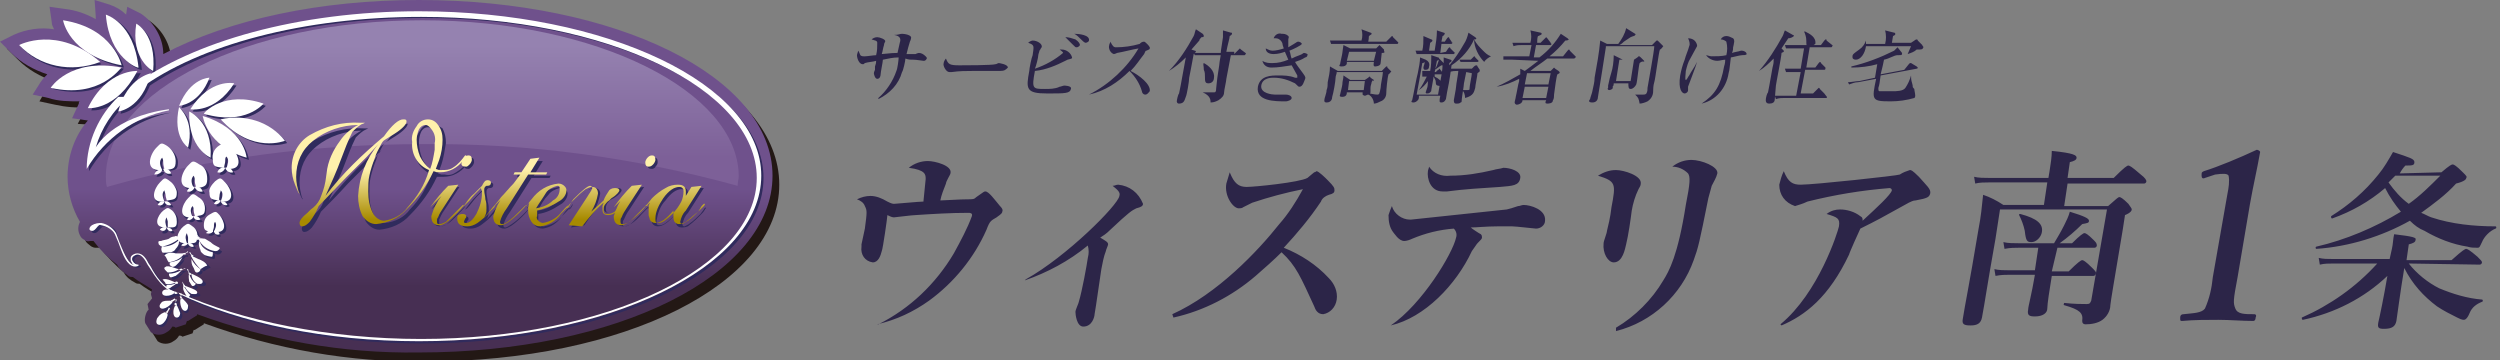 <svg version="1.1" id="レイヤー_1" xmlns="http://www.w3.org/2000/svg" x="0" y="0" viewBox="0 0 222 32" style="enable-background:new 0 0 222 32" xml:space="preserve"><rect x="0" y="0" width="222" height="32" fill="#808080" stroke="none"/><style>.st4{fill:#302b5d}.st5{fill:#fff}</style><path d="M82 5.4c-.1 0-.6-.1-.9-.1s-.4 0-.7-.1c0 .2-.2 1.1-.3 1.2-.3 1.1-1.1 1.9-2.1 2.4v-.1c.7-.6 1.3-1.5 1.6-2.4.1-.2.2-1 .2-1.2-.5 0-.9.1-1.4.2 0 .2-.2 1.1-.2 1.3 0 .2-.1.4-.3.4-.2 0-.3-.4-.3-.5 0-.1.1-.3.1-.3v-.3c.1-.3.1-.3.1-.5-.3.1-.7.1-1 .2-.1.1-.1.1-.2.1-.3 0-.5-.5-.5-.8 0-.1.1-.3.1-.4.1.1.1.2.2.4.1.1.2.1.4.1s.8-.1 1-.1c.1-.4.1-.7.1-1.1 0-.2-.2-.2-.5-.3.1-.1.3-.2.5-.2s.8.2.7.4-.1.2-.1.3c-.1.3-.1.5-.2.8 1-.1 1.1-.1 1.4-.1l.2-.9c.1-.3.1-.6-.5-.7.4 0 .5-.1.7-.1.2 0 .9.1.8.4 0 .1-.1.3-.1.3-.1.3-.2.7-.3 1.1h.8s.2-.1.3-.1c.2 0 .4.1.6.3.1.1.1.1.1.2-.1.2-.2.2-.3.2zm6.8.9h-2.4c-.6 0-1.2 0-1.9.1h-.2c-.3 0-.6-.6-.5-.8 0-.1.1-.3.2-.4.2.5.3.6 1.2.6.4 0 2.9 0 3.2-.1.1 0 .2-.1.3-.1 0 0 .8.1.8.4-.2.2-.3.3-.7.3zm4.2 2c-1.9 0-1.9-.4-1.6-2 0-.2.2-1.2.3-1.4.1-.8.2-.9-.4-1.1.1-.1.3-.2.4-.2.4 0 .9.3.8.6-.1.1-.1.2-.2.3 0 .1-.1.3-.1.4 0 .2-.2 1-.3 1.2.9-.3 1.8-.8 2.5-1.4 0-.1-.2-.2-.3-.3h.2c.4 0 .8.3.9.7 0 .1 0 .1-.4.2l-.2.1c-.8.4-1.7.8-2.7.9-.3 1.6-.2 1.6.9 1.6.4 0 .9 0 1.3-.2.1 0 .3-.1.4-.1 0 0 .7 0 .6.3-.1.4-.5.4-2.1.4zm2.6-4.1c-.1 0-.1 0-.4-.3l-.6-.6c.3 0 .6.1.9.2.3.2.4.4.4.5 0 0-.1.2-.3.2zm.8-.4c-.1 0-.3-.2-.4-.3-.2-.2-.4-.4-.6-.5.4 0 1.4.1 1.3.6 0 .1-.2.2-.3.2zm5.3 4.6c-.2 0-.3-.2-.3-.3-.2-.7-.6-1.3-1.1-1.8-1 1-2.2 1.8-3.6 2.1 1.8-.9 3.4-2.4 4.4-4.1-.6.1-1.3.3-1.9.4-.2.1-.3.1-.3.1-.3-.1-.5-.5-.4-.8 0-.1.1-.2.1-.3.2.4.3.5.5.5.7 0 1.4-.1 2.1-.3.1-.1.2-.2.4-.2.1 0 .6.5.5.6 0 .1-.1.1-.3.2-.1 0-.1.1-.2.3-.4.5-.7 1-1.2 1.5.8.4 1.8 1.2 1.7 1.8-.1.1-.2.3-.4.3zm4.4-3.9c.1 0 .1.1.1.1l-.2.2c-.2 1.1-.3 1.6-.4 2.1 0 .3-.2 1.5-.3 1.7s-.1.6-.6.6c-.2 0-.2-.2-.2-.2 0-.1.1-.6.2-.7.2-.9.4-2.2.6-3.2-.5.5-1 .9-1.5 1.2.9-.9 1.6-2 2.2-3.1.1-.2.1-.4.2-.6l.6.4s.1.1.1.2-.1.1-.2.1c-.1.1-.2.2-.2.3-.1.1-.6.7-.7.8l.3.1zm3.5.3.4-.4.1-.1.1.1.4.3s.1.1 0 .1c0 .1-.1.1-.1.1h-1.2c-.1.6-.3 1.5-.4 2.1 0 .2-.2 1-.2 1.2 0 .3-.2.5-.5.7-.2.1-.4.2-.7.2 0-.2 0-.6-.7-.9h1c.1 0 .2 0 .2-.4 0-.1.1-.8.1-.9 0-.1.2-1.2.2-1.4l.1-.6h-2.3l-.1-.2h2.4c0-.2.2-1.3.2-1.4v-.6l.7.2c.1 0 .1 0 .1.1s-.2.2-.2.2c0 .2-.2.8-.3 1.4h.7zm-2.7.8c.4.2 1 .7.9 1.3 0 .3-.2.5-.5.5s-.3-.2-.3-.6c0-.2 0-.4-.1-.6 0-.4-.1-.5 0-.6zm8.5 2.1c-.1 0-.1 0-.4-.3-.6-.3-1.2-.5-1.9-.5-.2 0-1 0-1.1.7s1 .8 1.2.8h1c.2 0 .5.1.5.3 0 .2-.4.3-.5.3-1 0-2.7 0-2.5-1.3.2-1 1.2-1 1.8-1 .5 0 1 0 1.5.2h.2v-.2l-.5-.9c-.7.1-1.2.2-1.8.2-.4 0-.7-.2-.8-.6.3.2.6.2.9.2.5 0 .9-.1 1.4-.3-.1-.2-.2-.5-.3-.7-.3.1-.6.2-1 .2-.1 0-.7 0-.7-.5.2.1.4.2.6.2.3 0 .7-.1 1-.2l-.1-.3c0-.3-.3-.6-.6-.6h-.2c.1-.3.4-.5.7-.4.2 0 .4 0 .6.2.1.1 0 .2 0 .3v.7c.2-.1.3-.2.5-.3.3-.2.3-.2.4-.2s.3.1.3.2-.8.5-1.1.6c.1.2.1.5.2.7.2-.1.4-.2.7-.3.3-.1.3-.2.4-.2.1 0 .4.1.3.2 0 .1-.1.2-.2.2-.3.2-.6.3-.9.4.1.2.4.6.7 1 .3.4.2.4.2.5-.1.2-.2.7-.5.7zm7.9-1.1c-.1.3-.2 1.4-.2 1.7 0 .3-.2.6-.5.7-.2.1-.4.2-.6.2 0-.3-.2-.7-.5-.8v-.1c.3 0 .5.1.8.1.2 0 .2-.1.3-.6 0-.3.2-1.1.2-1.4h-4.1c0 .2-.1.3-.1.5 0 .3-.2 1.4-.3 1.7 0 .2-.1.5-.5.5-.2 0-.2-.1-.2-.2 0-.2.2-.6.2-.9.1-.2.1-.5.1-.7.1-.5.2-.9.2-1.4l.7.4h3.9l.3-.3.1-.1c.1 0 .1 0 .1.1l.3.3s.1.1 0 .1.1 0-.2.2zm.8-2.7h-5.9l-.1-.3h2.8c.1-.3.1-.7 0-1l.8.3s.1 0 .1.1-.2.1-.2.2c-.1 0 0 .1-.1.5h1.6l.4-.4.1-.1s.1 0 .1.1l.4.4c.1.1.1.1 0 .2.1 0 .1 0 0 0zm-1.4.8c0 .1-.1.8-.1.9 0 .3-.5.3-.5.3-.2 0-.1-.3-.1-.4h-2.4c0 .2 0 .2-.1.3-.1.1-.3.1-.4.1-.2 0-.2-.1-.1-.2 0-.1.2-.9.2-1 0-.1.1-.7.1-.7l.6.3h2.3l.2-.2.1-.1.1.1.3.3v.1c.1.2 0 .2-.2.2zm-.9 2.6c0 .1-.1.3-.1.5v.4c0 .1-.1.2-.2.2s-.2.1-.3.1c-.1 0-.2-.1-.2-.1v-.2h-1.4c0 .1 0 .4-.4.4-.1 0-.3 0-.2-.2 0 0 .2-.8.2-.9 0-.3.1-.5.1-.8l.6.4h1.3l.3-.2.1-.1s.1 0 .1.1l.3.2v.1c-.1-.1-.1-.1-.2.1zm.4-2.7h-2.4l-.2.8h2.4l.2-.8zm-1 2.6h-1.4l-.1.8h1.4l.1-.8zm5.4-1.9c.2.1.4.3.3.6 0 .2-.1.3-.3.3-.1 0-.2 0-.2-.2 0-.1.1-.3.1-.4v-.1c-.1.1-.1.1-.2.1-.1.5-.1.7-.5 2.8h1.9c.3-1.7.4-2.2.4-2.6h-.1c-.2.1-.4.3-.6.4.2-.3.3-.6.4-1l.4.4v-.5l.6.2s.1 0 .1.1-.1.1-.2.2v.2c.5-.6.9-1.2 1.3-1.9.2-.3.3-.6.4-1l.6.4.1.1c0 .1-.1.1-.2.1.2.4.5.7.8 1 .2.2.4.4.7.5-.2.1-.5.3-.6.5-.5-.5-.9-1.3-.9-2-.4.9-1.1 1.7-2 2.3-.2 1.5-.3 1.9-.4 2.4 0 .1-.1.5-.1.6-.1.2-.2.3-.4.3s-.2-.1-.1-.6H126c0 .2 0 .3-.1.4-.1.1-.2.2-.4.2s-.2-.1-.1-.2c.1-.4.4-2.1.5-2.4.1-.5.2-1 .2-1.4l.5.2c.1 0 .1 0 0 0zm1.8-.7.2-.3.1-.1s.1 0 .1.1l.3.3.1.1-.1.1h-3.3l-.1-.3h.6c.1-.4.1-.8.1-1.3l.7.3s.1 0 .1.1-.2.2-.2.2l-.1.7h.5c.1-.6.2-1.2.2-1.8l.6.2c.1 0 .1.1.1.1s-.1.2-.2.2l-.1.5h.3l.2-.3.1-.1s.1 0 .1.1l.2.3s0 .1.1.1l-.1.1h-.9l-.1.8.5-.1zm-2.1 1.7h.7c.1-.5.1-1 .1-1.4l.6.2s.1 0 .1.1 0 .1-.2.2l-.2 1h.1l.2-.2s.1 0 .1-.1c0 0 .1 0 .1.1l.1.1.1.2-.1.1h-.6v.2c.4.2.6.4.6.6 0 .1-.1.3-.3.2-.2 0-.2-.2-.2-.3 0-.2-.1-.3-.2-.5 0 .2-.2 1.1-.2 1.2 0 .1 0 .1-.1.2s-.2.1-.3.1c-.1 0-.1-.1-.1-.1l.1-.3c.1-.2.1-.6.1-.7-.2.3-.5.6-.8.8.3-.4.5-.8.7-1.2h-.4v-.5zm3.9.1-.2 1c0 .2-.2 1.3-.2 1.5 0 .1 0 .2-.1.2-.1.1-.2.1-.4.1s-.2-.2-.2-.3c0-.1.2-1 .2-1.2 0-.2.2-1.2.2-1.4h-.1c-.2 0-.4 0-.7.1l-.1-.3h2.1l.2-.2s.1-.1.2-.1c0 0 .1 0 .1.1l.2.3v.1c0 .1-.1.1-.2.2 0 .2-.2 1.1-.2 1.3-.1.3-.1.7-.9.9 0-.3-.1-.6-.3-.7h.4c.3 0 .3 0 .3-.2s.2-1.1.2-1.3l-.5-.1zm.4-1.1.2-.2.1-.1s.1 0 .1.1l.2.2.1.1c0 .1-.1.1-.1.1h-1.5l-.1-.2h1zm3.7 0h-.8V5h2.3l.2-1h-.8c-.3 0-.5 0-.8.1l-.1-.3h1.6c.1-.4.1-.7 0-1.1l.9.2s.1 0 .1.1-.1.1-.3.2c-.1 0-.1.5-.1.6h.3l.4-.4.1-.1.1.1.3.4c0 .1.1.1.1.1l-.1.1h-1.3l-.2 1.1h.5c.8-.6 1.4-1.3 1.9-2.1l.6.4.1.1c0 .1-.3.1-.3.1-.4.5-.9 1-1.4 1.4h1.2l.4-.5.1-.1s.1 0 .1.1l.5.5s.1.1 0 .1l-.1.1h-2.4c-.5.4-1 .7-1.5 1.1h1.8l.3-.3.1.1.3.2.1.1c0 .1 0 .1-.2.2-.1.2-.2 1.1-.3 1.8 0 .1 0 .4-.1.5 0 .3-.4.3-.5.3-.2 0-.2-.1-.1-.3h-2.1c0 .3-.4.4-.5.4s-.2-.1-.2-.2.1-.4.1-.5c.1-.4.2-1.1.3-1.4V7c-.6.3-1.3.6-2 .7.7-.3 1.4-.7 2.1-1.1v-.5l.4.2c.3-.2.8-.6 1.2-.9l-2.3-.1zm1.1 2.4-.2 1h2.1l.2-1h-2.1zm.2-1.2-.2 1h2.1l.2-1h-2.1zm11.8-2.1c-.1.2-.4 2.6-.5 2.9s-.1.7-.1.8c0 .4-.2.7-.5.9-.2.1-.5.2-.7.2-.1-.5-.1-.5-.4-.8h.5c.4 0 .4 0 .5-.1.1-.2.1-.3.1-.5.1-.6.6-3.3.6-3.7h-4.3v.1c-.1.7-.6 3.8-.7 4.4 0 .2-.1.5-.5.5s-.3-.2-.2-.3c0-.1.2-.6.2-.7.1-.5.2-.8.2-1.2.2-1.1.4-2.2.5-3.3l.6.3h1c.3-.4.6-.9.7-1.4l.8.5s.1.1 0 .1c0 .1-.2.1-.4.2l-.6.4c-.1.1-.2.2-.4.3h2.9l.3-.3.1-.1h.1l.4.4.1.1s-.2.3-.3.3zm-1.8 1.2c-.1.3-.2 1.6-.3 1.9-.1.2-.3.4-.5.4s-.2-.2-.2-.5h-1.3c0 .1 0 .2-.1.3.1.2-.2.3-.3.3-.1 0-.2-.1-.1-.2v-.2c.1-.5.2-.9.3-1.2s.2-.9.2-1.5l.8.4h1l.3-.2.1-.1c.1 0 .1 0 .2.1l.3.3v.1c-.1-.1-.3 0-.4.1zm-.5-.3h-1.3l-.3 1.9h1.3l.3-1.9zm4.8 2.4V8c0 .2-.2.3-.3.3-.2 0-.6-.3-.4-1.6.1-.5.2-.9.4-1.4.1-.4.3-.8.4-1.2.1-.2 0-.5-.1-.7.4 0 .7.2.8.6v.1c-.2.4-.4.7-.6 1.1-.2.3-.3.7-.4 1.1 0 .2-.1.8 0 .8s.2-.3.3-.4c.2-.4.4-.6.7-1.2-.1.4-.7 1.9-.8 2.2zm4.8-2.8c-.2 0-.9.2-1 .2-.1.7-.1 1.1-.2 1.4-.2 1.3-1.1 2.4-2.4 2.7 1.2-.8 1.7-1.6 2-3.3.1-.3.1-.5.1-.6-.2 0-.5.1-.7.1-.4 0-.8-.2-1-.5.1 0 .3.1.5.1.4 0 .9 0 1.3-.1.1-.4.1-.8 0-1.2-.1-.1-.3-.2-.5-.2.1-.2.3-.3.5-.3s.4.1.6.2c.1.1.1.2.1.3 0 .1-.1.5-.1.5 0 .1 0 .3-.1.5.3-.1.5-.1.8-.2h.1c.1 0 .4.1.4.3 0 .1-.3.1-.4.1zm4.1-1.5-.6.9.1.1.1.1v.1l-.2.1c0 .3-.5 2.8-.5 2.9 0 .2-.1 1-.1 1.2 0 .3-.2.4-.5.4-.2 0-.3-.1-.3-.3 0-.2.1-.6.2-.7.1-.5.1-.5.4-2.2.1-.4.1-.4.1-.8-.4.4-.8.8-1.3 1.1.8-.9 1.5-2 2.1-3.1.1-.2.1-.3.2-.5l.7.4c.1 0 .1.1.1.1-.1.1-.3.2-.5.2zm3.4 5.3h-3.7c-.3 0-.5 0-.8.1l-.1-.3h1.9l.4-2.1h-1.3l-.1-.3h1.4l.3-1.8h-1.6l-.1-.3h3.2l.3-.4.1-.1c.1 0 .1 0 .1.1l.5.4s.1.1 0 .1c0 .1-.1.1-.1.1h-1.9l-.3 1.8h.8l.3-.4.1-.1s.1 0 .1.1l.4.4v.1c0 .1-.1.1-.1.1h-1.7l-.4 2.1h1.1l.4-.4.1-.1s.1 0 .1.1l.4.4c.2.3.3.3.2.4.1 0 0 0 0 0zm-1.5-4.5c-.3 0-.3-.2-.3-.6 0-.3-.1-.6-.2-.8h.1c.4.2 1 .5.9 1.1-.2.1-.3.3-.5.3zm9.3 4.5c-.7.2-1.4.3-2.1.3-1.7 0-1.7-.1-1.3-2l-1.6.3c-.3 0-.5.1-.8.2l-.1-.2c.3 0 .7-.1 1-.1l1.4-.3c.1-.5.1-.7.2-1.2-.7.2-1.5.3-2.3.3v-.1c1.3-.3 2.6-.8 3.8-1.4l.3-.3.4.5v.1c0 .1-.1.1-.4.1-.3 0-.7.3-1.2.4-.1.5-.1.5-.3 1.3l2.1-.4.4-.5.1-.1h.1l.5.3.1.1c0 .1-.1.1-.1.1l-3.2.6c-.1.7-.1.8-.2 1.1 0 .2 0 .3.1.3h1.2c.3 0 .9 0 1.1-.3.2-.3.4-.7.5-1.1 0 .2 0 .4.1.7.1.3 0 .3.1.4s.1.1.1.2c.1.5.1.6 0 .7zm.2-4.3c-.2.2-.5.3-.8.4.1-.2.2-.5.3-.7h-4c-.1.7-.5 1.2-.9 1.2-.2 0-.3-.1-.3-.2V5c0-.2.2-.3.6-.6.3-.2.5-.5.6-.8v.3h1.7c.1-.4.1-.8 0-1.2l.8.2s.1 0 .1.1 0 .1-.2.2l-.1.6h1.7l.3-.2s.1-.1.2-.1c0 0 .1 0 .1.1l.4.4c0 .1.1.1.1.2-.1.2-.1.2-.6.2zM78 28.8c2.8-1.4 5.1-3.6 6.7-6.3.6-1.1 1.2-2.2 1.6-3.3.1-.3-.2-.3-.3-.3-1.6 0-3.2.1-4.7.2-.3 0-1.8.2-1.9.2-.1 0-.2 0-.6-.2 0 .2-.4 3-.5 3.2-.1.4-.3 1-.8 1-.7-.1-1.1-.7-1-1.4v-.2l.3-1.4c.2-1.5.2-1.6 0-2-.1-.3-.4-.5-.7-.6.4-.2.8-.3 1.2-.3.5 0 1 .2 1.5.5.4.2.5.2.6.2.2 0 2.2-.2 2.6-.2.1-1.1.2-1.9.2-2 0-.4 0-.8-1.5-1 .5-.4 1.1-.6 1.7-.6.6 0 2.2.4 2 1.1 0 .1-.4.7-.4.9-.2.5-.4 1-.5 1.5 1.9-.1 2.2-.1 2.4-.1.5 0 .6 0 .8-.2.7-.5.7-.5.8-.5.3 0 .8.7 1.3 1.3.1.1.3.3.2.5 0 .2-.4.4-.5.5-.5.3-.6.3-.9 1.1-1.1 2.5-2.9 4.7-5.1 6.3-1.4 1-2.9 1.7-4.6 2.1h.1zm13.1-4c3.6-2 8.2-6.6 8.3-7.4.1-.3-.1-.5-.6-.9.2 0 .3-.1.5-.1 1 .1 1.8.7 2.2 1.7 0 .2-.2.3-.6.4-.4.2-.6.3-2.3 1.9-.4.4-.6.5-.9.7.5.3.7.4.7.6 0 .1-.2.5-.2.6-.2.5-.3 1.1-.4 1.6-.1.6-.5 3.5-.6 4 0 .2-.2 1.1-1 1.1-.6 0-.7-1.1-.7-1.3s.3-.8.3-.9c.3-1 .7-3.2.8-3.9.1-.4.1-.7 0-1.1-1.7 1.4-3.6 2.4-5.6 3.1l.1-.1zm13 3.1c4-1.8 7.6-5.6 9.5-8 .8-.9 1.5-2 2.1-3.1-1.5.3-3 .7-4.5 1.2l-.8.4c-.1.1-.3.1-.4.1-.5 0-1.3-1.1-1.1-2.2.1-.3.2-.7.3-1 .4 1 .8 1.3 1.5 1.3s4.7-.4 5.4-.8c.1-.1.5-.4.6-.5.1 0 .2-.1.2-.1.2 0 .8.6 1 .8.6.6.6.7.6.9 0 .2-.1.3-.5.4-.3.1-.6.3-.7.6-1 1.5-2.1 2.8-3.3 4.1 1.5.6 2.9 1.5 4 2.7.5.5.8 1.2.7 1.9-.1.7-.6 1.2-1.2 1.3-.5 0-.7-.4-.8-.7-1.2-2.6-1.6-3.6-2.9-4.8-.7.7-1.5 1.4-2.3 2.1-2.1 1.8-4.6 3.1-7.3 3.7l-.1-.3zm19.4 1c2.8-1.9 5.5-6.4 5.8-7.8.1-.3 0-.6-.2-.8-1.3.1-2.5.4-3.7.9-.2.1-.5.2-.7.2-.5 0-.9-.7-1-.8-.3-.4-.4-.9-.4-1.5.1-.3.2-.6.3-.8.2.7.9 1.2 1.6 1.2h.1l8.5-.9c.4-.1.4-.1 1-.3.2 0 .3-.1.5-.1.6 0 2 .4 1.9 1.4 0 .4-.4.7-.8.7-.1 0-1.8-.2-2.1-.2H133c-1 0-1.9.1-2.4.1.1.1.7.5.9.6.1.1.1.2.1.3 0 .1-.1.2-.4.5-.1.1-.2.3-.5.7-1.4 3-4.2 5.9-7.2 6.6zm5.3-13.3c1.3 0 2.5-.2 3.8-.5.3-.1.6-.1.9-.2.6 0 1.6.3 1.5.9-.1.7-.7.7-1.8.8-1.6.1-3.2.2-4.7.4h-.4c-1.1 0-1.4-1.2-1.3-1.8 0-.1.1-.3.1-.4.4.6 1.1.9 1.9.8zm14.7-.5c.7 0 2.3.5 2.2 1.2 0 .2-.1.3-.2.5-.3.6-.5 1.3-.6 1.9-.1.8-.3 2.2-.5 3-.1.4-.3 1.6-1.1 1.6-.5 0-1-.8-.9-1.7 0-.2.3-.9.3-1.1.1-.4.3-1.2.4-2.1.4-2.1.4-2.3-1.2-2.8.5-.3 1-.5 1.6-.5zm0 14c1.7-1 3.2-2.5 4.2-4.2.5-.8 1.3-2.2 2-6.7.4-2 .4-2.5.2-2.8-.4-.4-.9-.6-1.4-.6.5-.4 1.1-.6 1.7-.6.9 0 2.4.6 2.3 1.2-.1.4-.3.7-.5 1.1-.1.4-.2.7-.3 1.1-.8 4-.9 4.4-1.3 5.5-1.1 3.1-3.7 5.5-6.9 6.3v-.3zm14.6-.3c3.4-2.8 5.1-8.2 5.2-8.7.1-.7-.1-.8-1.1-1.1.4-.3.8-.4 1.2-.4.6 0 1.3.2 1.8.6.2.1.2.2.2.4 1.3-1.2 2.5-2.3 2.6-2.7 0-.1-.1-.2-.2-.2-2.5.2-4.9.6-7.3 1.2-.4.2-.8.3-1.1.4-.9-.3-1.4-1-1.4-1.9.1-.4.2-.8.4-1.2.4 1 .8 1.2 1.5 1.2 1.2 0 8.6-.8 8.8-.9.3-.2.6-.3.9-.4.1 0 .2 0 .8.6.7.8 1.1 1.1 1 1.5-.1.3-.2.4-1.3.6-.2 0-.4.1-.6.2-2.7 1.5-2.7 1.5-4.3 2.3-.1.2-1 2.2-1 2.3-1.8 3.8-3.9 5.4-6 6.3l-.1-.1zm29.1-10.5c.8-.7.9-.8 1-.8s.3.1.8.6c.2.3.3.4.3.5 0 .1-.1.3-.6.5l-.2 1.3c-.9 5.4-1 5.9-1.1 6.7 0 .5-.3 1-.7 1.3-.4.3-1 .4-1.5.4-.2 0-.3-.1-.3-.3.1-.7-.2-1-1.6-1.4-.1 0 0-.2 0-.2.9.1 1.6.1 2 .1.3 0 .3-.1.4-.3l1.4-8.1h-9.5l-.4 2.6c-.8 4.5-.9 5.4-1.2 7-.1.5-.4.7-1 .7s-.8-.1-.7-.6c.2-1.3.5-2.6 1.4-8 .2-1 .3-2 .4-3 .6.2 1.2.5 1.8.9h3.6l.3-2h-5.2c-.4 0-.8 0-1.2.1l-.1-.6c.4.1.9.1 1.3.1h5.3l.1-.6c.1-.6.2-1.3.2-1.8 2 .2 2.2.4 2.2.6 0 .2-.2.3-.6.4l-.2 1.4h4.1c1-1 1.2-1.1 1.3-1.1.1 0 .3.1 1.1.8.4.3.5.5.5.6 0 .1-.1.2-.2.2h-6.8l-.3 2h3.9zm-5 5.8h1.5c.8-.8 1.1-1 1.2-1s.3.1.9.7c.2.2.4.4.3.5 0 .1-.1.2-.2.2h-3.7c-.2 1.2-.4 2.5-.4 2.9s-.4.7-1.1.7c-.5 0-.7-.1-.6-.6 0-.3.3-1.3.6-3.1h-2.2c-.4 0-.8 0-1.3.1l-.1-.6c.4.1.9.1 1.3.1h2.3l.3-2h-1.7c-.4 0-.8 0-1.3.1l-.1-.6c.4.1.9.1 1.3.1h3.2c.3-.5.6-1 .9-1.6.2-.4.4-.8.5-1.2 1.3.4 1.7.6 1.7.8s-.1.2-.6.3c-.6.6-1.3 1.2-2 1.7h1.1c.7-.7 1-.9 1.1-.9s.3.1.8.6c.2.2.3.3.3.5 0 .1-.1.2-.2.2h-3.3l-.5 2.1zm-1.8-2.6c-.4 0-.5-.1-.6-1-.1-.5-.3-1-.5-1.4 0-.1 0-.1.1-.1 1.5.4 2.1.9 1.9 1.7-.1.4-.5.8-.9.8zm15.4-5.7c-.2.1-.3 0-.3-.2 0-.3 0-.3.2-.4 1.3-.4 3.2-1.2 4.7-1.9.1 0 .3.1.3.2-.3 1.7-.6 2.9-.9 4.6l-1.1 6.5c-.4 2.1-.4 2.3-.2 2.8s.8.5 1.7.5c.1 0 .2.1.1.3 0 .2-.1.3-.2.3-1 0-2.1-.1-3.1-.1s-2.2 0-3.2.1c-.2 0-.2 0-.2-.3 0-.2.1-.3.3-.3.9-.1 1.6-.1 1.9-.5.4-.9.6-1.8.7-2.8l1.3-7.4c.1-.5.2-1.1.1-1.6-.1-.2-.5-.2-1.2-.1l-.9.3zm18.1 7.6c.7.9 1.7 1.7 2.7 2.2 1.2.5 2.5.9 3.8 1 .1 0 .1.2 0 .2-.5.2-.9.5-1.1 1-.2.5-.4.6-.5.6-.2 0-.4-.1-.6-.2-.6-.3-1.2-.6-1.8-1-1.2-.9-2.2-2-2.9-3.4-.4 2.4-.6 4.1-.7 4.7-.1.5-.4.7-1.1.7-.5 0-.6-.1-.5-.6.1-.4.5-2.3.8-4.1-2.1 2-4.7 3.3-7.5 3.9-.1 0-.1-.1-.1-.2 2.5-1.1 4.8-2.7 6.7-4.8h-3.9c-.4 0-.8 0-1.2.1l-.1-.6c.4.1.8.1 1.3.1h5l.2-.9c.1-.4.1-.9.2-1.3 1.7.2 2 .3 1.9.5 0 .2-.2.3-.6.4l-.2 1.4h4c1-.9 1.2-1 1.3-1 .1 0 .3.1 1 .7.3.3.4.4.4.5s-.1.2-.2.2l-6.3-.1zm2.9-8.1c.7-.6.9-.7 1-.7.1 0 .3.1.9.7.3.3.4.4.3.5 0 .1-.1.3-.9.5-.9 1-2 1.8-3.1 2.6.3.1.6.3.9.4 1.8.6 3.8.8 5.7.8.1 0 .1.2 0 .2-.5.2-1 .7-1.2 1.2-.2.4-.2.5-.4.5-.3 0-.6 0-.9-.1-1.3-.2-2.6-.7-3.8-1.4-.5-.2-.9-.5-1.3-.9-2.5 1.4-5.4 2.3-8.3 2.5-.1 0-.1-.2 0-.2 2.6-.6 5.2-1.7 7.5-3.1-.5-.6-1-1.3-1.4-2.1-1.4 1.2-3 2.1-4.7 2.7-.1 0-.1-.1-.1-.2 1.6-1 3-2.2 4.2-3.7.5-.6.9-1.3 1.3-2 1.5.5 1.9.6 1.9.9s-.2.3-.8.3c-.2.2-.4.5-.5.7l3.7-.1zm-4.1.3-.6.6c.5.7 1.1 1.4 1.8 1.9 1-.7 1.9-1.6 2.8-2.5h-4z" style="fill:#2c2548"/><path d="M37.8.6C29.1.6 21 2.3 15.2 5.4c0-1.4-.8-2.8-2-3.6L12 1.2l-.1.7c-.4-.4-.9-.7-1.5-.9L9 .6 9.1 2v.3c-.9-.5-1.8-.8-2.7-.9L5 1.2l.2 1.4c0 .2.1.4.2.6-1.2-.2-2.5 0-3.6.5l-1.2.6 1 1c.9.9 2 1.5 3.1 1.9-.2.2-.3.4-.5.6L3.5 9l1.4.3c.9.2 1.9.3 2.8.2 0 .1-.1.2-.1.2L6.9 11l1.4.1c-1.1 1.5-1.7 3.3-1.8 5.1 0 1.4.4 2.8 1.1 4-.2.4-.2.8 0 1.2.1.2.3.3.4.4 0 0 .2.2.5.2h.4c.6.8 1.3 1.5 2.1 2.2.2.4.6.7 1 .9.1.1.3.1.4.1.5.4 1.1.7 1.7 1.1l-.1.4c0 .1.1.3.1.4l-.3.5.1.6-.1.1c-.2.3-.3.8-.3 1.2l.5.8c.4.3 1 .3 1.4 0 .2-.1.4-.3.5-.5.1 0 .2 0 .3.1l.9-.3.1-.3h.1l.8-.5v-.1c6.3 2.3 13 3.5 19.7 3.4 17.6 0 31.4-6.9 31.4-15.7S55.4.6 37.8.6zm-33 4.5c.6 0 1.3.2 1.9.5-.6-.1-1.3-.2-1.9-.5zm10.3 24s-.1.1-.1.2c-.1-.1-.2-.1-.3-.2h.3c-.1-.1 0-.1.1 0h.1-.1z" style="fill:#231815"/><linearGradient id="SVGID_1_" gradientUnits="userSpaceOnUse" x1="-158.351" y1="202.502" x2="-158.351" y2="196.635" gradientTransform="matrix(1.47 0 0 -1.47 267.04 314.48)"><stop offset="0" style="stop-color:#6f518c"/><stop offset="1" style="stop-color:#472f53"/></linearGradient><path d="M37.2 0c-8.7 0-16.8 1.7-22.7 4.8 0-1.4-.8-2.8-2-3.6L11.3.6l-.1.7c-.4-.4-.9-.7-1.5-.9L8.4 0l.1 1.4v.3C7.6 1.2 6.7.9 5.8.8L4.4.6 4.6 2c0 .2.1.4.2.6-1.2-.2-2.5 0-3.6.5L0 3.7l1 1c.9.9 2 1.5 3.2 1.9-.2.2-.4.4-.6.7l-.7 1.1 1.4.3c.9.3 1.8.3 2.8.3-.1 0-.1.1-.1.2l-.6 1.3 1.4.2c-1.2 1.4-1.8 3.2-1.8 5 0 1.4.4 2.8 1.1 4-.2.4-.2.8 0 1.2.1.2.2.3.4.4 0 0 .2.2.5.1h.3c.6.8 1.3 1.5 2.1 2.1.2.4.6.7 1 1 .1.1.3.1.4.1.5.4 1.1.7 1.7 1.1l-.1.4c0 .1.1.3.1.4l-.4.5.1.5-.1.1c-.2.3-.3.8-.2 1.1l.5.8c.4.3 1 .3 1.4 0 .2-.1.4-.3.5-.5.1 0 .2 0 .3.1l.9-.3.1-.3h.1l.8-.5v-.1c6.3 2.3 12.9 3.5 19.7 3.4 17.6 0 31.4-6.9 31.4-15.7S54.7 0 37.2 0zM4.3 4.5c.6 0 1.3.2 1.9.4-.7 0-1.3-.1-1.9-.4zm10.2 24-.1.2-.3-.3h.3s.1 0 .1.1c.1 0 .1 0 .1.1l-.1-.1z" style="fill:url(#SVGID_1_)"/><linearGradient id="SVGID_00000114773170851357343860000015056679002112148901_" gradientUnits="userSpaceOnUse" x1="-156.177" y1="211.182" x2="-156.177" y2="204.42" gradientTransform="matrix(1.47 0 0 -1.47 267.04 314.48)"><stop offset="0" style="stop-color:#9582b0"/><stop offset="1" style="stop-color:#7d6098"/></linearGradient><path style="fill:url(#SVGID_00000114773170851357343860000015056679002112148901_)" d="M37.5 12.8c9.5-.1 18.9 1.2 28 3.7 0-.3.1-.6.1-.9C65.5 8.1 53 1.8 37.5 1.8S9.4 8.1 9.4 15.7c0 .3 0 .6.1.9 9.1-2.6 18.5-3.8 28-3.8z"/><path class="st4" d="M1.9 4.2S5.3 2.5 9 5.7c-2.5 1-5.3.4-7.1-1.5z"/><path class="st4" d="M5.8 2s.6 3 5.2 4c0 0-.7-3.3-5.2-4zM4.7 7.9S6.4 5.3 11 6.1c-.1.1-1.9 2.9-6.3 1.8z"/><path class="st4" d="M9.7 1.5s2.5.7 2.9 4.7c-.1.1-2.7-.8-2.9-4.7z"/><path class="st4" d="M12.3 2.3s1.8.9 1.5 4.2c-.1 0-2-1.1-1.5-4.2zM8.1 9.8s2.5.3 4.4-3.3c0 0-2.8-.2-4.4 3.3z"/><path class="st4" d="M10.7 10.1s2.1-.2 2.9-3.4c.1 0-2.1.3-2.9 3.4z"/><path class="st4" d="M16.1 26.3c5.5 2.6 13 4.2 21.3 4.2 16.8 0 30.4-6.6 30.4-14.7S54.1 1.2 37.4 1.2c-10.7 0-20 2.7-25.5 6.7l.7.2c5.3-3.9 14.5-6.5 25-6.5C54 1.6 67.4 8 67.4 15.9S54 30.3 37.6 30.3c-8.2 0-15.9-1.6-21.5-4.1"/><path class="st4" d="M11.7 8.8c-1.5 1.2-2.5 2.8-3 4.6 0 0 1.4-2.7 6.5-3.4-3.1.6-5.7 2.5-7.3 5.2 0-2.4 1-4.8 2.8-6.4m-2 11.3c-.5 0-.8.6-.3.6.3 0 .5-.5.8-.6"/><path class="st4" d="M8.5 20.1c-.1.1-.1.2 0 .3h.1v-.2c.1-.1.4-.1.6-.1.5.1 1 .4 1.2.8l.3.7c.3.8.7 1.8 1.2 2.1.2.1.4.1.6 0v-.1c-.2 0-.4-.1-.5-.3-.1-.1-.1-.3 0-.4.1-.1.3-.2.4-.2.4 0 .7.5.9.9l.2.3c.5.8 1.2 1.9 2.2 2.2V26c-.9-.3-1.7-1.4-2.2-2.2l-.2-.3c-.2-.4-.5-.9-1-.9-.2 0-.4.1-.5.2 0 .1-.1.2-.1.3 0 .1 0 .2.1.3.1.1.1.2.2.2h-.1c-.5-.2-.9-1.3-1.2-2l-.3-.8c-.1-.5-.6-.8-1.2-.8-.2 0-.6 0-.7.1zm7.6 4c.1 0 .2-.1.3 0 0 .1 0 .1-.1.1h-.1c-.1 0-.1 0-.1-.1"/><path class="st4" d="M16.2 24.2h.1l.4-.2h-.1zm-1.1.2c.4 0 .7 0 1-.2l-.1-.1c-.2 0-1-.4-1.2-.2-.1.2.2.4.3.5z"/><path class="st4" d="M15.2 24.5c0 .1 0 .2.1.3.1.1.4-.1.5-.1.1-.1.4-.3.5-.5-.4.2-.7.3-1.1.3zm2 .1c-.1-.1-.1-.2-.2-.2s-.1.1 0 .1v.1h.2"/><path class="st4" d="m16.8 24.1.2.4-.1-.4zm.9 1.3c-.3-.2-.5-.5-.6-.9h.1c.2.1 1 .4 1.1.7 0 .3-.5.2-.6.2z"/><path class="st4" d="M17.6 25.5c-.1.1-.1.2-.3.2-.1 0-.2-.3-.3-.4s-.1-.5 0-.7c.1.3.3.6.6.9zm-1.8-.3c.1 0 .2 0 .2.1s0 .1-.1.1h-.1l-.1-.1c.1 0 .1-.1.1-.1m.1.1.4-.1z"/><path class="st4" d="M14.9 25.4c.3.1.6 0 .9-.1-.2-.1-.8-.5-1.1-.3-.2 0 .1.2.2.4z"/><path class="st4" d="M15 25.5c0 .1-.1.2 0 .3.1.1.3 0 .5-.1.1-.1.4-.2.5-.4-.4.2-.7.2-1 .2zm1.7.1s-.1-.2-.2-.1c-.1 0 0 .1 0 .1v.1h.1c.1 0 .1 0 .1-.1"/><path class="st4" d="m16.4 25.3.1.3h.1l-.2-.4zm.8 1.1c-.3-.2-.4-.4-.5-.7h.1c.2.1.9.3 1 .5 0 .2-.4.1-.6.2z"/><path class="st4" d="M17.1 26.4c-.1.1-.1.2-.2.2s-.2-.2-.3-.4-.2-.4 0-.6c.1.3.3.6.5.8zM16 21.1c.1 0 .2-.1.3 0v.1h-.1c-.1 0-.1 0-.1-.1-.1.1-.1.1-.1 0"/><path class="st4" d="m16.2 21.2.3-.2h-.1zm0 .1c0-.1-.1-.1 0 0-.2-.1-.4-.2-.5-.1-.2.1-.4.1-.5.2-.2.1-.4.2-.7.2-.2 0-.3 0-.2.3.1.1.2.2.3.2.5-.1 1.2-.3 1.6-.8z"/><path class="st4" d="M14.6 22.1c-.1.2-.1.3 0 .5.1.1.6 0 .8 0 .2-.1.3-.1.4-.3.2-.2.3-.4.4-.7v-.1c-.5.4-1 .6-1.6.6zm3.4-.8c-.1 0-.2-.1-.3-.1-.1.1 0 .1 0 .1v.1h.1c.1 0 .2 0 .2-.1"/><path class="st4" d="m17.6 21.1.2.2-.2-.3zm.2.3c.2-.1.4 0 .6 0 .2.1.3.2.5.4.2.1.4.3.6.4.2.1.3.1.1.3-.1.1-.2.1-.3.1-.7-.2-1.2-.6-1.5-1.2z"/><path class="st4" d="M19.1 22.6c0 .2 0 .4-.1.4s-.6-.1-.7-.2c-.1-.1-.2-.2-.3-.4-.1-.2-.2-.5-.1-.8v-.1c.1.6.6 1 1.2 1.1zm-2.7.1c.1 0 .2-.1.3 0v.1h-.1c-.1 0-.1 0-.2-.1"/><path class="st4" d="m16.6 22.7.3-.1v-.1zm-.1.1v-.1h-.7c-.3 0-.7-.1-1 .2.2.1.2.4.4.6.5-.1 1-.3 1.3-.7z"/><path class="st4" d="M15.3 23.5c-.1.1 0 .3.2.4.2 0 .3-.1.4-.2.2-.2.4-.4.5-.7-.3.3-.7.4-1.1.5zm2.1-.6c-.1 0-.2-.1-.2-.1v.2h.1l.1-.1"/><path transform="rotate(-34.825 17.122 22.738)" class="st4" d="M17.1 22.6h.1v.3h-.1z"/><path class="st4" d="M17.2 23c.2 0 .4.2.7.2.3.1.7.3.8.6-.2 0-.4.2-.6.3-.4-.3-.7-.7-.9-1.1z"/><path class="st4" d="M18 24.1c0 .2-.2.3-.3.3-.2 0-.2-.2-.3-.4-.1-.2-.2-.5-.2-.8.2.4.5.7.8.9zm-2.3 2c.1 0 .2 0 .2.1s0 .1-.1.1h-.1v-.2"/><path class="st4" d="M15.8 26.2v.1l.3-.1zm-.1-.1c-.2-.1-.5-.2-.7-.2-.2 0-.4.1-.4.3 0 .5 1.2.2 1.1-.1zm.7.6s-.1-.2-.2-.2-.1.1-.1.1v.1h.3"/><path class="st4" d="m16.2 26.3.1.3-.1-.4zm.2.4c.2.2.3.4.4.6 0 .2 0 .4-.2.5-.5.1-.6-1.1-.4-1.1h.2zm-1.1.2c.1 0 .2-.1.2 0v.1s-.1 0-.2-.1c.1 0 0 0 0 0m.2 0v.1l.3-.2-.1-.1z"/><path class="st4" d="M15.3 26.9c-.3 0-.5 0-.7.1-.1.1-.3.3-.2.5.3.4 1.2-.4.9-.6zm.6.3c0-.1 0-.2-.1-.2s-.1.1-.1.1v.1h.2"/><path class="st4" d="m15.8 27.1.1-.3h-.1zm.1.2c.2.2.2.4.3.7 0 .2-.1.4-.3.4-.5 0-.3-1.2 0-1.1zm-1 .6c.1 0 .2-.2.2-.1.1.1 0 .1 0 .1v.1H15c-.1 0-.1 0-.1-.1"/><path class="st4" d="M15 27.9h.1l.2-.3-.1-.1zm-.1 0c-.3.1-.5.2-.7.5-.1.2-.2.5 0 .6.5.3 1-1 .7-1.1zm2-6.1c-.2-.1-.5 0-.6.3.2 0 .5-.1.6-.3m0 0c.2-.1.5.1.5.3-.2 0-.5-.1-.5-.3"/><path class="st4" d="M17.3 20.3c-.4-.4-.4-.3-.8 0-.5.4-1 1.5.2 1.5h.1c-.1-.3-.2-.6 0-.9 0 .1.1.3.1.4v.5h.1c.5 0 .7 0 .7-.5.1-.4-.1-.8-.4-1zm-2.3.1c-.2-.1-.5 0-.6.3.3.1.5 0 .6-.3m0 0c.2 0 .5.1.5.3-.2.1-.4 0-.5-.3"/><path class="st4" d="M15.5 18.9c-.4-.3-.5-.3-.8 0-.5.4-1 1.5.2 1.5h.1c-.1-.3-.2-.6 0-.9v.9h.1c.5 0 .7 0 .7-.5.1-.4 0-.7-.3-1zm3.6 1.8c.2-.1.5.1.5.3-.2.1-.4 0-.5-.3m0 0c-.2-.1-.5 0-.6.2.3.1.5 0 .6-.2"/><path class="st4" d="M18.9 19.2c.5-.3.5-.2.8.1.4.5.8 1.6-.4 1.5h-.1c.1-.3.3-.6.1-.9-.1.1-.1.2-.1.4s-.1.3-.1.5H19c-.5-.1-.7-.1-.7-.6s.2-.8.6-1zm-1.5.2c-.3-.1-.5.1-.6.3.2.1.5 0 .6-.3m0 0c.3-.1.5.1.6.3-.3.1-.6 0-.6-.3"/><path class="st4" d="M17.7 17.7c-.5-.4-.5-.3-.9.1-.5.5-1 1.8.3 1.7h.1c-.1-.3-.3-.7 0-1 .1.1.1.3.1.4 0 .2.1.4.1.5h.1c.6-.1.8-.1.8-.7.1-.4-.2-.8-.6-1zm-2.9.4c-.3-.1-.5.1-.6.3.3.1.5 0 .6-.3m0 0c.3-.1.5.1.6.3-.2.1-.5-.1-.6-.3"/><path class="st4" d="M15.2 16.3c-.5-.4-.5-.3-.9.1-.5.5-1 1.8.3 1.7h.1c-.1-.3-.3-.7 0-1 .1.1.1.3.1.4 0 .2.1.4.1.5h.1c.6-.1.8-.1.8-.7.1-.3-.2-.8-.6-1zm4.6 1.7c.3-.1.5.1.6.3-.3.2-.5 0-.6-.3m0 0c-.3-.1-.5.1-.6.3.2.1.5 0 .6-.3"/><path class="st4" d="M19.3 16.3c.5-.4.5-.3.9.1.5.5 1 1.8-.3 1.7h-.1c.1-.3.3-.7 0-1-.1.1-.1.3-.1.4 0 .2-.1.4-.1.5h-.1c-.5 0-.7 0-.7-.6-.1-.4.2-.9.5-1.1zm-1.8.5c-.3-.1-.6.1-.7.4.3.1.6-.1.7-.4m0 0c.3-.1.6.1.7.4-.3.1-.6-.1-.7-.4"/><path class="st4" d="M17.9 14.8c-.6-.4-.6-.3-1 .1-.6.6-1.1 2.1.4 2h.1c-.2-.4-.3-.8 0-1.1.1.2.1.3.1.5s.1.4.1.6h.1c.7-.1.9-.1.9-.8.1-.6-.2-1.1-.7-1.3zm-3.3.5c-.3-.1-.6.1-.7.4.3 0 .6-.1.7-.4m0-.1c.3-.1.6.1.7.4-.2.1-.5 0-.7-.4"/><path class="st4" d="M15.1 13.2c-.6-.4-.6-.3-1 .1-.6.6-1.1 2.1.4 1.9h.1c-.2-.4-.3-.8 0-1.1.1.2.1.3.1.5s.1.4.1.6h.1c.7-.1.9-.1.9-.8 0-.4-.3-.9-.7-1.2zm5.1 1.9c.3-.1.6.1.7.4-.3.1-.6-.1-.7-.4m0 0c-.3-.1-.6.1-.7.4.3.1.6-.1.7-.4"/><path class="st4" d="M19.7 13.1c.6-.4.6-.3 1 .1.6.6 1.3 2.1-.3 2h-.1c.1-.4.3-.8 0-1.2-.1.2-.1.3-.1.5s-.1.4-.1.6H20c-.7-.1-.9-.1-.9-.7-.1-.5.1-1 .6-1.3zm5.8-.4s-2.9 1.1-5.7-1.9c2.1-.6 4.4.2 5.7 1.9z"/><path class="st4" d="M22.1 14.2s-.2-2.6-3.9-3.7c0-.1.3 2.7 3.9 3.7zm1.5-4.8s-1.6 2-5.3.9c0 0 1.8-2.1 5.3-.9z"/><path class="st4" d="M18.9 14.2s-2-.8-1.9-4.1c0-.1 2.1.9 1.9 4.1z"/><path class="st4" d="M16.9 13.3s-1.4-.9-.8-3.6c0 .1 1.4 1.1.8 3.6zM21 7.6s-2.1-.5-3.9 2.3c0 0 2.2.4 3.9-2.3z"/><path class="st4" d="M18.8 7.1s-1.7 0-2.7 2.5c0 0 1.8-.1 2.7-2.5z"/><path class="st5" d="M1.7 4s3.4-1.8 7.2 1.5c-2.6 1-5.4.4-7.2-1.5z"/><path class="st5" d="M5.6 1.8s.5 3.1 5.2 4c0 0-.7-3.3-5.2-4zm-1.1 6S6.2 5.1 10.8 6c-.1 0-1.9 2.8-6.3 1.8z"/><path class="st5" d="M9.4 1.3s2.5.7 2.9 4.7c0 .1-2.6-.8-2.9-4.7z"/><path class="st5" d="M12.1 2.1s1.8.9 1.5 4.2c-.1 0-2-1.1-1.5-4.2zM7.8 9.6s2.5.3 4.4-3.3c.1 0-2.7-.2-4.4 3.3z"/><path class="st5" d="M10.5 9.9s2.1-.2 2.9-3.4c.1 0-2.1.3-2.9 3.4z"/><path class="st5" d="M15.9 26.1c5.5 2.6 13 4.2 21.3 4.2 16.8 0 30.4-6.6 30.4-14.7S53.9 1 37.2 1C26.5 1 17.1 3.7 11.7 7.7l.7.2c5.3-3.9 14.5-6.4 25-6.4 16.5 0 29.8 6.4 29.8 14.3S53.8 30.1 37.4 30.1c-8.2 0-15.9-1.6-21.5-4.1"/><path class="st5" d="M11.5 8.6c-1.5 1.2-2.5 2.8-3 4.5 0 0 1.4-2.7 6.5-3.4v.1c-3.1.6-5.7 2.5-7.3 5.2 0-2.4 1.1-4.8 2.8-6.4m-2 11.3c-.5 0-.8.6-.3.6.3 0 .5-.6.8-.6"/><path class="st5" d="M8.3 20c-.1.1-.1.2 0 .3h.1v-.2s.4-.2.6-.1c.5.1 1 .4 1.2.8l.3.7c.3.8.6 1.8 1.2 2.1.2.1.4.1.6 0v-.1c-.2 0-.4-.1-.5-.3-.1-.1-.1-.3 0-.4.1-.1.3-.2.4-.2.4 0 .7.5.9.9l.2.3c.5.8 1.2 1.9 2.2 2.2v-.1c-.9-.3-1.7-1.4-2.1-2.2l-.2-.3c-.2-.4-.5-.9-1-.9-.2 0-.4.1-.5.2-.1.1-.1.2-.1.3 0 .1 0 .2.1.3 0 .1.1.2.2.2h-.1c-.5-.2-.9-1.3-1.2-2l-.3-.8c-.3-.5-.8-.8-1.3-.9-.1 0-.6 0-.7.2zm7.6 3.9c.1 0 .2-.1.3 0 0 .1 0 .1-.1.1H16l-.1-.1"/><path class="st5" d="m16.1 24 .4-.2h-.1zm-1.2.2c.4 0 .7-.1 1-.3-.2 0-1-.4-1.2-.2-.3.1.1.4.2.5zm.1.1c0 .1 0 .2.1.3s.4-.1.5-.1c.1-.1.4-.3.5-.5-.4.2-.7.3-1.1.3zm2 .1c0-.1-.1-.2-.2-.2s-.1.1 0 .1v.1h.2"/><path class="st5" d="m16.6 23.9.2.4-.1-.4zm.9 1.3c-.3-.2-.5-.5-.5-.9.2.1 1 .4 1 .7 0 .3-.4.2-.5.2z"/><path class="st5" d="M17.4 25.2c-.1.1-.1.2-.3.2-.1 0-.2-.3-.3-.4 0-.1-.1-.5 0-.7.1.4.3.7.6.9zm-1.8-.2c.1 0 .2 0 .2.1s0 .1-.1.1h-.1l-.1-.1c.1 0 .1-.1.1-.1m.1.1.4-.1z"/><path class="st5" d="M14.7 25.2c.3.1.6 0 .9-.1-.2-.1-.8-.4-1.1-.3-.2 0 .2.2.2.4z"/><path class="st5" d="M14.8 25.3c0 .1-.1.2 0 .3.1.1.3 0 .4-.1s.4-.2.5-.4c-.3.2-.6.2-.9.2zm1.7.1c-.1 0-.1-.2-.2-.1v.2h.1l.1-.1"/><path class="st5" d="m16.2 25.1.1.3h.1l-.2-.4zm.8 1c-.3-.2-.5-.4-.6-.7h.1c.2.1.9.3 1 .5.1.3-.3.2-.5.2z"/><path class="st5" d="M16.9 26.2c-.1.1-.1.2-.2.2s-.2-.2-.3-.4-.2-.4-.1-.6c.2.3.4.6.6.8zM15.8 21c.1 0 .2-.1.3 0v.1l-.1.1c-.1 0-.1 0-.1-.1l-.1-.1"/><path class="st5" d="m16 21 .3-.2h-.1zm0 .1c0-.1-.1-.1 0 0-.2-.1-.4-.2-.5-.1-.2 0-.4.1-.5.2-.2.1-.5.1-.7.2-.2 0-.3 0-.2.3.1.1.2.2.3.2.5-.1 1.2-.4 1.6-.8zm-1.6.8c-.1.1-.1.3 0 .5.1.1.6 0 .8 0 .2-.1.3-.1.4-.3.2-.2.3-.4.3-.7v-.1c-.4.4-.9.6-1.5.6zm3.4-.8c-.1 0-.2-.1-.3-.1-.1.1 0 .1 0 .2v.1h.1l.2-.2"/><path transform="rotate(-41.193 17.5 20.993)" class="st5" d="M17.5 20.8h.1v.3h-.1z"/><path class="st5" d="M17.6 21.2c.2-.1.4 0 .6 0 .2.1.3.2.5.3.2.2.4.3.6.4.2.1.3.1.1.3-.1.1-.2.1-.3.1-.7-.1-1.2-.5-1.5-1.1z"/><path class="st5" d="M18.9 22.4c0 .2 0 .4-.1.4s-.6-.1-.7-.2c-.1-.1-.3-.2-.3-.4-.1-.2-.2-.5-.1-.8v-.1c.1.6.6 1 1.2 1.1zm-2.7.1c.1 0 .2-.1.3 0 0 .1 0 .1-.1.1h-.1l-.1-.1c.1 0 0 0 0 0"/><path class="st5" d="m16.4 22.5.3-.1v-.1zm-.1.1s0-.1 0 0v-.1h-.7c-.3-.1-.8-.1-1 .2.2.1.2.4.4.6.5-.1 1-.3 1.3-.7z"/><path class="st5" d="M15.1 23.3c-.1.2 0 .3.2.4.2 0 .3-.1.4-.2.2-.2.4-.4.5-.7-.2.3-.6.4-1.1.5zm2.1-.6c-.1 0-.2-.2-.2-.1-.1.1 0 .1 0 .1v.1h.1l.1-.1"/><path class="st5" d="m16.8 22.4.2.3v-.1l-.1-.2zm.2.4v-.1l.6.3c.3.1.7.3.8.6-.2 0-.4.2-.6.3-.3-.3-.6-.7-.8-1.1z"/><path class="st5" d="M17.8 23.9c0 .2-.2.3-.3.3-.2 0-.2-.2-.3-.4-.2-.3-.2-.5-.2-.8.2.4.5.7.8.9zm-2.3 2c.1 0 .2 0 .2.1s0 .1-.1.1h-.1v-.2"/><path class="st5" d="M15.6 26v.1l.3-.1zm-.1-.1c-.2-.1-.5-.2-.7-.2-.2 0-.4.1-.4.3 0 .5 1.2.2 1.1-.1zm.7.6s-.1-.2-.2-.2 0 .1 0 .1v.1h.2"/><path class="st5" d="m16 26.1.1.3V26zm.2.4c.2.2.4.4.5.6 0 .2 0 .4-.2.5-.5.1-.6-1.1-.4-1.1h.1zm-1.1.2c.1 0 .2-.1.2 0v.1h-.2c.1-.1.1-.1 0-.1"/><path class="st5" d="m15.2 26.7.1.1.3-.2-.1-.1z"/><path class="st5" d="M15.1 26.7c-.3 0-.5 0-.7.1-.1.1-.3.3-.2.5.3.4 1.2-.4 1.1-.5l-.2-.1zm.6.4c0-.1 0-.2-.1-.2s-.1 0-.1.1v.1h.2m-.1-.2.1-.3h-.1z"/><path class="st5" d="M15.7 27.1c.1.2.2.4.3.7 0 .2-.1.4-.3.4-.5 0-.3-1.2 0-1.1zm-1 .6c.1 0 .2-.2.2-.1.1.1 0 .1 0 .1v.1h-.1l-.1-.1"/><path class="st5" d="M14.8 27.7h.1l.2-.3-.1-.1zm-.1 0c-.3.1-.5.2-.7.5-.1.1-.2.5 0 .6.5.3 1.1-.9.8-1h-.1zm2-6.1c-.2-.1-.5 0-.6.2.2.1.5 0 .6-.2m0 0c.2-.1.5.1.5.3-.2.1-.5-.1-.5-.3"/><path class="st5" d="M17.1 20.1c-.4-.3-.4-.3-.8 0-.5.4-1 1.5.2 1.5h.1c-.1-.3-.2-.6 0-.9 0 .1.1.3.1.4v.5h.1c.5 0 .7 0 .7-.5.1-.4-.1-.8-.4-1zm-2.3.1c-.2-.1-.5 0-.6.2.3.2.5.1.6-.2m0 0c.2 0 .5.1.5.3-.2.1-.4 0-.5-.3"/><path class="st5" d="M15.3 18.7c-.4-.3-.4-.3-.8 0-.5.4-1 1.5.2 1.5h.1c-.1-.3-.2-.6 0-.9 0 .1.1.3.1.4v.5h.1c.5 0 .7 0 .7-.5 0-.4-.1-.7-.4-1zm3.7 1.8c.2-.1.5.1.5.3-.2.1-.5 0-.5-.3m-.1 0c-.2-.1-.5 0-.6.2.3.1.6 0 .6-.2"/><path class="st5" d="M18.7 19c.5-.3.5-.2.8.1.4.5.8 1.6-.4 1.5H19c.1-.3.3-.6.1-.9-.1.1-.1.2-.1.4s-.1.3-.1.5h-.1c-.5-.1-.7-.1-.7-.6s.2-.8.6-1zm-1.5.2c-.3-.1-.5.1-.6.3.2.1.5 0 .6-.3m0 0c.3-.1.5.1.6.3-.3.1-.6 0-.6-.3"/><path class="st5" d="M17.6 17.5c-.5-.4-.5-.3-.9.1-.5.5-1 1.8.3 1.7h.1c-.1-.3-.3-.7 0-1 .1.1.1.3.1.4 0 .2.1.4.1.5h.1c.6-.1.8-.1.8-.7 0-.4-.2-.8-.6-1zm-3 .4c-.3-.1-.5.1-.6.3.3.1.5 0 .6-.3m0 0c.3-.1.5.1.6.3-.2.1-.5 0-.6-.3"/><path class="st5" d="M15.1 16.1c-.5-.4-.5-.3-.9.1-.5.5-1 1.8.3 1.7h.1c-.1-.3-.3-.7 0-1 0 .1.1.3.1.4 0 .2.1.4.1.5h.1c.6-.1.8-.1.8-.7 0-.3-.3-.8-.6-1zm4.5 1.8c.3-.1.5.1.6.3-.3.1-.5-.1-.6-.3m0-.1c-.3-.1-.5.1-.6.3.2.1.5 0 .6-.3"/><path class="st5" d="M19.1 16.1c.5-.4.5-.3.9.1.5.5 1 1.8-.3 1.7h-.1c.1-.3.3-.7 0-1 0 .1-.1.3-.1.4 0 .2-.1.4 0 .5h-.1c-.6-.1-.8-.1-.8-.7-.1-.3.2-.7.5-1zm-1.8.5c-.3-.1-.6.1-.7.4.3.1.6-.1.7-.4m0 0c.3-.1.6.1.7.4-.3.1-.6-.1-.7-.4"/><path class="st5" d="M17.7 14.6c-.6-.4-.6-.3-1 .1-.6.6-1.1 2.1.4 2h.1c-.2-.4-.3-.8 0-1.1.1.2.1.3.1.5s.1.4.1.6h.1c.7-.1.9-.2.9-.8 0-.6-.2-1.1-.7-1.3zm-3.3.5c-.3-.1-.6.1-.7.4.3 0 .6-.1.7-.4m.1-.1c.3-.1.6.1.7.4-.3.1-.6 0-.7-.4"/><path class="st5" d="M14.9 13c-.6-.4-.6-.3-1 .1-.6.6-1.1 2.1.4 2h.1c-.2-.4-.3-.8 0-1.1.1.2.1.3.1.5s.1.4.1.6h.1c.7-.1.9-.1.9-.8 0-.5-.3-1-.7-1.3zm5.1 1.9c.3-.1.6.1.7.4-.3.1-.6-.1-.7-.4m0 0c-.3-.1-.6.1-.7.4.3.1.6-.1.7-.4"/><path class="st5" d="M19.5 12.9c.6-.4.6-.3 1 .1.6.6 1.3 2.1-.3 2h-.1c.1-.4.3-.8 0-1.1-.1.1-.1.2-.1.4s-.1.4-.1.6h-.1c-.7-.1-.9-.1-.9-.7-.1-.5.1-1 .6-1.3zm5.8-.4s-2.9 1.2-5.7-1.9c2.1-.5 4.4.2 5.7 1.9z"/><path class="st5" d="M21.9 14s-.2-2.6-3.9-3.7c0-.1.3 2.7 3.9 3.7zm1.5-4.8s-1.6 2-5.3.9c0-.1 1.8-2.1 5.3-.9z"/><path class="st5" d="M18.7 14s-2-.8-1.9-4.1c0 0 2.1.9 1.9 4.1z"/><path class="st5" d="M16.7 13.1s-1.4-.9-.8-3.6c0 .1 1.4 1.1.8 3.6zm4.1-5.7s-2.1-.5-3.9 2.3c0 0 2.2.4 3.9-2.3z"/><path class="st5" d="M18.6 6.9s-1.7 0-2.7 2.5c0 0 1.8-.1 2.7-2.5z"/><path class="st4" d="M37.5 14.1c-.2-.5-.3-1-.3-1.5 0-.3.1-.7.2-.9.1-.2.3-.4.6-.4s.5.2.6.4c.2.4.3.8.2 1.2v.6c-.1.6-.2 1.2-.4 1.7-.4-.3-.7-.7-.9-1.1zm-1.1 4.5c-.5.7-1.3 1.1-2.2 1.2-.4 0-.8-.3-1-.7-.3-.6-.4-1.2-.4-1.9 0-.5 0-1 .1-1.4.1-.5.3-1.1.5-1.6.1-.4.3-.7.5-1.1.1-.2.2-.4.4-.5l.8-.5c.8-.5 1.1-.9 1.1-1.1s.1 0-.1 0c-.4 0-1 .5-1.7 1.5-1.9 1.6-3.7 3.4-5.2 5.3.5-1.1 1-2.1 1.4-3.2.3-.8.6-1.6 1-2.4.2-.2.4-.4.7-.6l.4-.2h-.4c-1.6-.1-3.1.3-4.5 1.1-1 .6-1.6 1.7-1.6 2.9 0 .5.1 1 .3 1.5.2.5.3.8.4.8l-.1-.2c-.1-.4-.2-.8-.2-1.3 0-1.3.5-2.4 1.5-3.2 1.1-.9 2.6-1.4 4-1.4-.6.3-1.2.8-1.6 1.4-.6.8-1.1 1.8-1.2 2.9l-.2.7c-.1.6-.3 1.1-.5 1.6-.2.4-.5.7-.8.9l-.3.3c-.5.4-.7.7-.7.9 0 .2.1.3.2.3.3 0 .5-.2.7-.4.3-.4.6-.9.8-1.4.7-.7 1.5-1.5 2.4-2.5l.9-.9 1-1 1.1-1.1c-1.1 1.3-1.7 2.9-1.8 4.6 0 .6.1 1.2.4 1.8.3.4.7.7 1.2.7 1-.1 2-.5 2.7-1.3 1-1 1.8-2.1 2.4-3.4h.6c.8 0 1.5-.4 2-1 .3-.3.4-.6.4-.7l-.2.2c-.3.5-.6.8-1.1 1.1-.3.2-.6.3-1 .2h-.3l-.3-.1c.1-.3.2-.5.3-.8.2-.6.3-1.3.4-1.9 0-.5-.1-.9-.3-1.3-.3-.2-.7-.4-1-.4-.4 0-.8.2-1 .6-.3.4-.5.9-.5 1.4-.1 1.1.5 2 1.5 2.5-.4 1.1-1 2.2-1.9 3.1z"/><path class="st4" d="M39.5 17.4c-.4.4-.7.8-1.2 1.2.5-.7 1-1.3 1.6-1.9l.9-.1-1.3 2c-.3.4-.4.7-.5.9v.4c0 .2.1.2.2.2.2 0 .4-.1.6-.3l.9-.9.3-.3.3-.3c0 .1-.2.3-.6.7-.7.8-1.2 1.1-1.6 1.1-.5 0-.7-.3-.7-.8.2-.7.5-1.3.9-1.8l.2-.1zm1.7-2.8c0-.1.1-.3.2-.4.1-.1.2-.2.4-.2s.3.1.3.4c0 .1-.1.3-.2.4-.1.1-.2.2-.3.2-.3 0-.4-.1-.4-.4zm1.7 2.3c-.4.4-.7.7-1 1.1s-.5.6-.6.6c.3-.4.6-.8 1-1.2l.7-.7c.2-.4.3-.5.5-.5s.3.1.3.2c0 .2-.1.3-.3.3h-.1c-.2.1-.2.2-.2.4 0 .3.1.5.1.8.1.3.1.5.1.8 0 .2 0 .4-.1.6 0 .1-.1.1-.1.2l.6-.7c.1-.1.2-.3.4-.4h.1c0 .1-.1.1-.1.2l-.4.4c-.3.4-.7.7-1.1 1-.3.2-.6.3-.9.3-.6 0-.9-.2-.9-.7 0-.1 0-.2.1-.3.1-.1.2-.1.3-.1.2 0 .3.1.3.2s0 .2-.1.2c0 .1-.1.2-.1.3 0 .1.1.1.2.1.3 0 .6-.3.9-.8.3-.6.5-1.2.4-1.9v-.4z"/><path class="st4" d="M45.2 17.4 44 18.6c.2-.3.5-.6.8-.9.4-.4.7-.8 1.1-1.2l.6-.8h-.6l.1-.2h.6l.8-1.2h.8l-.8 1.3h1.5l-.1.2h-1.6l-1.9 3c-.3.4-.5.8-.6 1.2 0 .2.1.2.2.2s.8-.4 1.5-1.1l.6-.6c-.2.3-.4.5-.6.7-.7.7-1.3 1.1-1.6 1.1-.5 0-.7-.3-.7-.8.2-.7.5-1.3.9-1.8l.2-.3z"/><path class="st4" d="M48.7 17.3c.2-.3.6-.5 1-.6.2 0 .2.1.2.3 0 .4-.3.8-.6 1-.4.4-.9.6-1.5.7.2-.5.5-1 .9-1.4zm-1.6 1.3v.3c0 .4.1.7.3 1 .2.3.5.4.8.4.7-.1 1.3-.5 1.7-1.1.4-.4.7-.7.7-.8-.3.2-.5.5-.7.8-.4.5-1 .8-1.6.9-.1 0-.3 0-.4-.2-.1-.1-.2-.3-.1-.4V19c.7-.1 1.3-.4 1.9-.8.4-.2.7-.6.7-1 0-.2-.1-.3-.2-.4-.1-.1-.3-.2-.5-.2-.9.1-1.8.6-2.4 1.3-.2.2-.4.4-.5.6 0 0 .1 0 .1-.1l.2-.2v.4z"/><path class="st4" d="m50.7 20.2 1.7-2.6c.2-.2.3-.4.4-.7 0-.1-.1-.2-.2-.2-.2 0-.7.4-1.5 1.2l-.2.2-.1.2c-.1.2-.2.3-.3.3 0-.1 0-.1.1-.1l.2-.3.4-.4c.3-.3.6-.6 1-.9.2-.1.4-.2.6-.2.3 0 .5.2.5.5-.1.6-.3 1.1-.6 1.6.3-.3.7-.6 1.1-1 .1-.3.3-.6.5-.9.2-.2.4-.2.6-.2.2 0 .3.1.3.2s-.2.4-.7.7l-.2.1c-.2.1-.3.3-.4.4-.1.2-.1.3-.1.5s.1.3.3.3c.3 0 .5-.1.7-.3l.3-.4h.1c0 .1-.1.3-.4.4-.2.2-.4.3-.7.3-.4 0-.5-.2-.5-.5v-.3c0-.1.1-.2.1-.3-.7.7-1.3 1.4-1.8 2.2l-1.2.2z"/><path class="st4" d="m55.9 17.4-1.2 1.2c.5-.7 1-1.3 1.6-1.9l.9-.1-1.3 2c-.3.4-.4.7-.5.9-.1.1-.1.2-.1.4s.1.2.2.2c.2 0 .4-.1.6-.3l.9-.9.3-.3.3-.3c0 .1-.2.3-.6.7-.7.8-1.2 1.1-1.6 1.1-.5 0-.7-.3-.7-.8.2-.7.5-1.3.9-1.8l.3-.1zm1.6-2.8c0-.1.1-.3.2-.4.1-.1.2-.2.4-.2s.3.1.3.4c0 .2-.1.3-.2.4 0 .1-.2.2-.3.2-.3 0-.4-.1-.4-.4zm1.6 3.2c.5-.7 1-1 1.4-1 .1 0 .2 0 .3.1.1.1.1.2.1.3 0 .3-.1.7-.3.9-.2.4-.5.8-.8 1.1-.5.5-.9.8-1.2.8s-.3-.1-.3-.4c.1-.6.3-1.3.8-1.8zm2-.5v-.1c0-.4-.2-.6-.7-.6-.4 0-.8.1-1.1.3-.5.2-.9.5-1.2.9l-.4.5-.2.2h.1c.1 0 .1-.1.2-.2l.1-.1c0 .1-.1.2-.1.3v.9c0 .1.1.3.1.4.1.2.3.3.5.3.5 0 1-.4 1.6-1.1v.5c0 .2 0 .3.1.5.1.1.2.2.4.2s.5 0 .7-.2c.4-.3.7-.6 1-.9.2-.2.3-.3.4-.5.1-.1.1-.2.1-.2-.1.1-.2.1-.2.2l-.3.4c-.3.3-.6.6-.9.8-.1.1-.3.2-.5.3-.1 0-.2 0-.2-.2.1-.4.2-.7.5-1l1.4-2.2h-.9l-.5.8v-.2z"/><linearGradient id="SVGID_00000107585670834785467050000015278763442558851472_" gradientUnits="userSpaceOnUse" x1="61.447" y1="175.336" x2="61.447" y2="171.581" gradientTransform="matrix(1.19 0 0 -1.19 -39.35 223.66)"><stop offset="0" style="stop-color:#fff1ac"/><stop offset="1" style="stop-color:#a78a00"/></linearGradient><path style="fill:url(#SVGID_00000107585670834785467050000015278763442558851472_)" d="M37.3 13.9c-.2-.5-.3-1-.3-1.5 0-.3.1-.7.2-.9.1-.2.3-.4.6-.4.2 0 .4.2.6.5.2.3.3.7.2 1.1v.6c-.1.6-.2 1.2-.4 1.7-.4-.3-.7-.7-.9-1.1zm-1.1 4.5c-.5.7-1.3 1.1-2.1 1.2-.4 0-.8-.3-1-.7-.3-.6-.4-1.2-.4-1.9 0-.5 0-1 .1-1.4.1-.5.3-1.1.5-1.6.1-.4.3-.7.5-1.1.1-.2.2-.4.4-.5l.8-.5c.8-.5 1.1-.9 1.1-1.1 0-.2-.1-.2-.3-.2-.4 0-1 .5-1.7 1.5-1.9 1.6-3.7 3.3-5.2 5.3.5-1.1 1-2.2 1.4-3.3.3-.8.6-1.6 1-2.4.2-.2.4-.4.7-.6.1-.1.3-.1.4-.2H32c-1.6-.1-3.1.3-4.5 1.1-1 .6-1.6 1.7-1.6 2.9 0 .5.1 1 .3 1.5.2.5.3.8.4.8l-.1-.2c-.1-.4-.2-.8-.2-1.3 0-1.3.5-2.4 1.5-3.2 1.1-.9 2.6-1.4 4-1.4-.6.3-1.2.8-1.6 1.4-.6.8-1.1 1.8-1.2 2.9l-.1.7c-.1.6-.3 1.1-.5 1.6-.2.4-.5.7-.8.9l-.3.3c-.5.4-.7.7-.7.9 0 .2.1.3.2.3.3 0 .5-.2.7-.4.3-.4.6-.9.8-1.4l2.4-2.5.9-.9 1-1 1-1.1c-1.1 1.3-1.7 2.9-1.8 4.6 0 .6.1 1.2.4 1.8.3.4.7.7 1.2.7 1-.1 2-.5 2.7-1.3 1-1 1.8-2.1 2.4-3.4l.3.1h.3c.8 0 1.5-.4 2-1 .3-.3.3-.4.3-.5h-.1s.1-.1 0 0c-.3.4-.6.8-1.1 1.1-.3.2-.6.2-1 .2H39l-.3-.1c.1-.3.2-.5.3-.8.2-.6.3-1.2.3-1.8 0-.5-.1-.9-.4-1.3-.2-.3-.5-.5-.9-.5s-.8.2-1 .6c-.3.4-.5.9-.4 1.4-.1 1.1.5 2.1 1.5 2.5-.4 1.4-1.1 2.4-1.9 3.3z"/><linearGradient id="SVGID_00000005953336518046173680000009025440576122646719_" gradientUnits="userSpaceOnUse" x1="66.683" y1="175.336" x2="66.683" y2="171.581" gradientTransform="matrix(1.19 0 0 -1.19 -39.35 223.66)"><stop offset="0" style="stop-color:#fff1ac"/><stop offset="1" style="stop-color:#a78a00"/></linearGradient><path style="fill:url(#SVGID_00000005953336518046173680000009025440576122646719_)" d="m39.4 17.2-1.2 1.2c.5-.7 1-1.3 1.6-1.9l.9-.1-1.3 2c-.2.3-.4.6-.5.9-.1.1-.1.2-.1.4s.1.2.2.2c.2 0 .4-.1.6-.2l.9-.9.3-.3.3-.3h.1c-.2.3-.4.5-.6.7-.7.7-1.2 1.1-1.6 1.1-.5 0-.7-.3-.7-.8.2-.7.5-1.3.9-1.8l.2-.2zm1.6-2.8c0-.1.1-.3.2-.4.1-.1.2-.2.4-.2s.3.1.3.4c0 .1-.1.3-.2.4-.1.1-.2.2-.3.2-.3 0-.5-.1-.4-.4z"/><linearGradient id="SVGID_00000100347188482031660040000002029702159965454729_" gradientUnits="userSpaceOnUse" x1="68.65" y1="175.336" x2="68.65" y2="171.581" gradientTransform="matrix(1.19 0 0 -1.19 -39.35 223.66)"><stop offset="0" style="stop-color:#fff1ac"/><stop offset="1" style="stop-color:#a78a00"/></linearGradient><path style="fill:url(#SVGID_00000100347188482031660040000002029702159965454729_)" d="M42.7 16.7c-.4.4-.7.7-1 1.1l-.6.6c.3-.4.6-.9 1-1.2l.7-.7c.2-.4.3-.5.5-.5s.3.1.3.2c0 .2-.1.3-.3.3h-.1c-.2.1-.2.2-.2.4 0 .3.1.5.1.8.1.3.1.5.1.8 0 .2 0 .4-.1.6l-.1.2c.1-.1.3-.3.6-.7.1-.1.2-.3.4-.4 0 .1-.1.1-.1.2l-.4.4c-.3.4-.7.7-1.1 1-.3.2-.6.3-.9.3-.6 0-.9-.2-.9-.7 0-.1 0-.2.1-.3.2-.1.3-.1.4-.1.2 0 .3.1.3.2s0 .2-.1.2c0 .1-.1.2-.1.3 0 .1.1.1.2.1.3 0 .6-.3.9-.8.3-.6.5-1.2.5-1.9V17l-.1-.3z"/><linearGradient id="SVGID_00000127035957416171642500000014235650658181326516_" gradientUnits="userSpaceOnUse" x1="71.904" y1="175.328" x2="71.904" y2="171.581" gradientTransform="matrix(1.19 0 0 -1.19 -39.35 223.66)"><stop offset="0" style="stop-color:#fff1ac"/><stop offset="1" style="stop-color:#a78a00"/></linearGradient><path style="fill:url(#SVGID_00000127035957416171642500000014235650658181326516_)" d="m45 17.2-1.2 1.2c.2-.3.5-.6.7-.9.4-.4.7-.8 1.1-1.2l.6-.8h-.6l.1-.2h.6l.8-1.2.8-.1-.8 1.3h1.5l-.1.2h-1.6l-1.9 3c-.3.4-.5.8-.6 1.2 0 .2.1.2.2.2.3 0 .8-.4 1.5-1.1l.6-.6c0 .1-.2.3-.6.7-.7.7-1.3 1.1-1.6 1.1-.5 0-.7-.3-.7-.8.2-.7.5-1.3.9-1.8l.3-.2z"/><linearGradient id="SVGID_00000080909616362980856430000004743000653280972981_" gradientUnits="userSpaceOnUse" x1="73.868" y1="175.336" x2="73.868" y2="171.581" gradientTransform="matrix(1.19 0 0 -1.19 -39.35 223.66)"><stop offset="0" style="stop-color:#fff1ac"/><stop offset="1" style="stop-color:#a78a00"/></linearGradient><path style="fill:url(#SVGID_00000080909616362980856430000004743000653280972981_)" d="M48.5 17.1c.2-.3.6-.5 1-.6.2 0 .2.1.2.3 0 .4-.2.8-.6 1-.4.4-.9.6-1.5.7.3-.5.6-.9.9-1.4zm-1.6 1.3v.3c0 .4.1.7.3 1 .2.3.5.4.8.4.7-.1 1.4-.5 1.8-1.1.4-.4.7-.7.7-.8-.3.2-.5.5-.7.7-.4.5-1 .8-1.6.9-.1 0-.3-.1-.4-.2-.1-.1-.2-.3-.1-.4v-.5c.7-.2 1.3-.4 1.9-.8.4-.2.7-.6.7-1 0-.2-.1-.3-.2-.4-.1-.1-.3-.2-.5-.2-1 .1-1.8.6-2.4 1.4-.3.4-.5.6-.5.6s.1 0 .1-.1l.2-.2-.1.4z"/><linearGradient id="SVGID_00000026131068597341255120000014838847973429352841_" gradientUnits="userSpaceOnUse" x1="77.204" y1="175.336" x2="77.204" y2="171.581" gradientTransform="matrix(1.19 0 0 -1.19 -39.35 223.66)"><stop offset="0" style="stop-color:#fff1ac"/><stop offset="1" style="stop-color:#a78a00"/></linearGradient><path style="fill:url(#SVGID_00000026131068597341255120000014838847973429352841_)" d="m50.5 20 1.7-2.6c.1-.2.3-.4.4-.7 0-.1-.1-.2-.2-.2-.2 0-.7.4-1.5 1.2l-.2.3-.1.2c-.1.2-.2.3-.3.3 0-.1 0-.1.1-.1l.2-.3.4-.4c.3-.3.6-.6 1-.9.2-.1.4-.2.6-.2.3 0 .5.2.5.6-.1.6-.3 1.1-.6 1.6.3-.3.7-.6 1.1-1 .1-.3.3-.6.5-.9.2-.2.4-.2.6-.2.2 0 .3.1.3.2s-.2.4-.7.7l-.2.2c-.2.1-.3.3-.4.4-.1.2-.1.3-.1.5s.1.3.3.3h.1c.2 0 .5-.1.7-.3l.3-.3h.1c0 .1-.1.3-.4.4-.2.2-.4.3-.7.3-.4 0-.5-.2-.5-.5v-.3l.1-.3c-.7.6-1.3 1.3-1.9 2.1l-1.2-.1z"/><linearGradient id="SVGID_00000104695643917407138570000001417050681954373301_" gradientUnits="userSpaceOnUse" x1="80.427" y1="175.336" x2="80.427" y2="171.581" gradientTransform="matrix(1.19 0 0 -1.19 -39.35 223.66)"><stop offset="0" style="stop-color:#fff1ac"/><stop offset="1" style="stop-color:#a78a00"/></linearGradient><path style="fill:url(#SVGID_00000104695643917407138570000001417050681954373301_)" d="M55.7 17.2c-.4.4-.7.8-1.2 1.2.5-.7 1-1.3 1.6-1.9l.9-.1-1.3 2c-.2.3-.4.6-.5.9-.1.1-.1.2-.1.4s.1.2.2.2c.2 0 .4-.1.6-.2l.9-.9.3-.3.3-.3c-.2.3-.4.5-.6.7-.7.7-1.3 1.1-1.6 1.1-.5 0-.7-.3-.7-.8.2-.7.5-1.3.9-1.8l.3-.2zm1.6-2.8c0-.1.1-.3.2-.4.1-.1.2-.2.4-.2s.3.1.3.4c0 .1-.1.3-.2.4-.1.1-.2.2-.4.2s-.3-.1-.3-.4z"/><linearGradient id="SVGID_00000169549048291848624240000016390190436922324911_" gradientUnits="userSpaceOnUse" x1="83.465" y1="175.336" x2="83.465" y2="171.581" gradientTransform="matrix(1.19 0 0 -1.19 -39.35 223.66)"><stop offset="0" style="stop-color:#fff1ac"/><stop offset="1" style="stop-color:#a78a00"/></linearGradient><path style="fill:url(#SVGID_00000169549048291848624240000016390190436922324911_)" d="M58.9 17.6c.5-.7 1-1 1.4-1 .1 0 .2 0 .3.1.1.1.1.2.1.3 0 .3-.1.7-.2.9-.2.4-.5.8-.8 1.1-.5.5-.9.8-1.2.8s-.3-.1-.3-.4c0-.6.3-1.2.7-1.8zm2-.5V17c0-.4-.2-.6-.7-.6-.4 0-.8.1-1.1.3-.4.2-.9.6-1.2.9l-.4.5-.2.2h.1c.1 0 .1-.1.2-.2l.1-.1c0 .1-.1.2-.1.3v.8c0 .1.1.3.1.4.1.2.3.3.5.3.5 0 1-.4 1.6-1.1v.5c0 .2 0 .3.1.5.1.1.2.2.4.2s.4-.1.6-.2c.4-.3.7-.6 1.1-.9l.5-.5c.1-.1.1-.2.1-.2h-.1l-.2.2-.3.5c-.3.3-.6.6-.9.8-.2.1-.3.2-.5.3-.1 0-.2-.1-.2-.2.1-.4.2-.7.5-1l1.4-2.2-.9.1-.5.8v-.3z"/></svg>